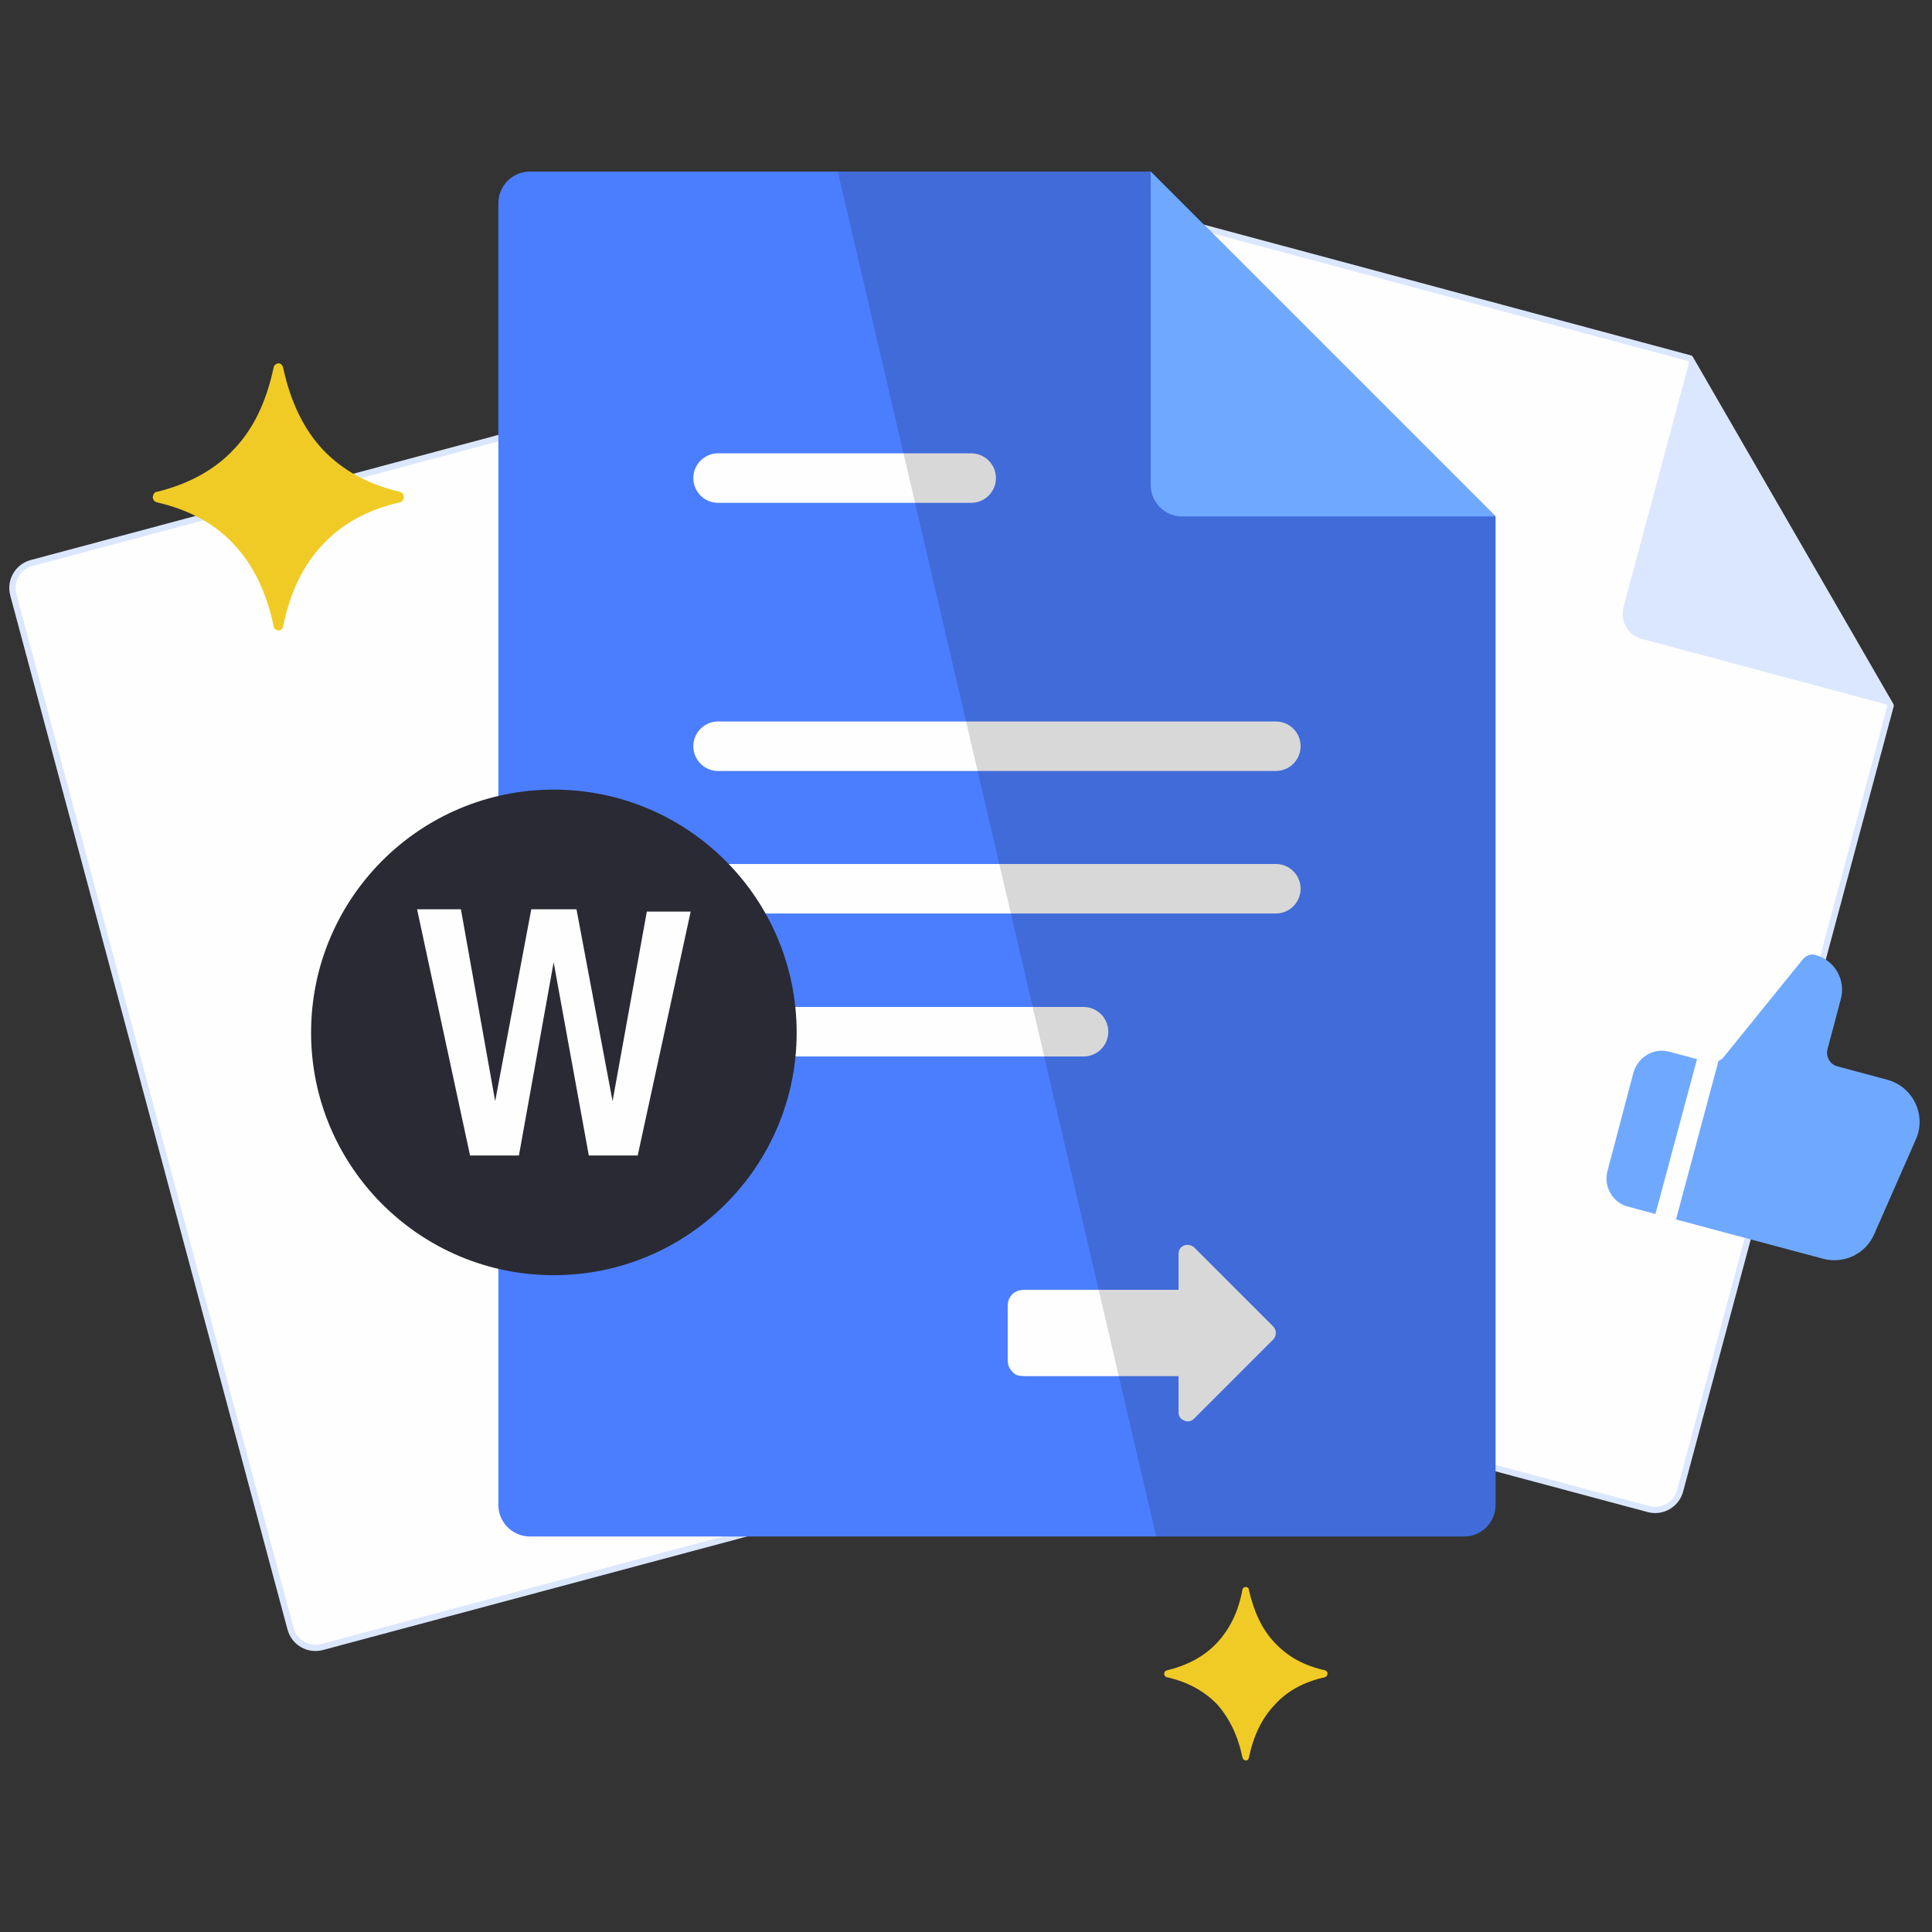 <svg width="312" height="312" viewBox="0 0 312 312" fill="none" xmlns="http://www.w3.org/2000/svg">
<rect x="0" y="0" width="312" height="312" fill="#333333" stroke="none"/>
<path fill-rule="evenodd" clip-rule="evenodd" d="M5.091 90.927L84.761 69.608L140.899 101.992L174.832 228.727C175.422 230.94 174.095 233.3 171.881 233.89L52.008 265.98C49.795 266.57 47.508 265.242 46.918 263.029L2.14 96.017C1.55 93.804 2.878 91.517 5.091 90.927Z" fill="#FEFEFE" stroke="#DBE7FF" stroke-width="1.007" stroke-miterlimit="22.926" stroke-linecap="round" stroke-linejoin="round"/>
<path fill-rule="evenodd" clip-rule="evenodd" d="M193.273 36.486L272.943 57.879L305.328 113.943L271.32 240.751C270.73 242.964 268.443 244.292 266.23 243.702L146.357 211.612C144.144 210.948 142.816 208.662 143.406 206.449L188.183 39.511C188.773 37.224 191.06 35.896 193.273 36.486Z" fill="#FEFEFE" stroke="#DBE7FF" stroke-width="1.007" stroke-miterlimit="22.926" stroke-linecap="round" stroke-linejoin="round"/>
<path fill-rule="evenodd" clip-rule="evenodd" d="M272.944 57.879L262.173 98.082C261.583 100.296 262.911 102.582 265.124 103.173L305.328 113.943L272.944 57.879Z" fill="#DBE7FF"/>
<path fill-rule="evenodd" clip-rule="evenodd" d="M85.572 27.707H185.824L241.519 83.403V243.038C241.519 245.841 239.232 248.128 236.503 248.128H85.572C82.769 248.128 80.482 245.841 80.482 243.038V32.797C80.482 29.994 82.769 27.707 85.572 27.707Z" fill="#4B7EFF"/>
<path d="M115.965 77.206H156.833" stroke="#FEFEFE" stroke-width="7.996" stroke-miterlimit="22.926" stroke-linecap="round" stroke-linejoin="round"/>
<path d="M115.965 120.508H206.036" stroke="#FEFEFE" stroke-width="7.996" stroke-miterlimit="22.926" stroke-linecap="round" stroke-linejoin="round"/>
<path d="M115.965 143.524H206.036" stroke="#FEFEFE" stroke-width="7.996" stroke-miterlimit="22.926" stroke-linecap="round" stroke-linejoin="round"/>
<path d="M115.965 166.614H174.98" stroke="#FEFEFE" stroke-width="7.996" stroke-miterlimit="22.926" stroke-linecap="round" stroke-linejoin="round"/>
<path fill-rule="evenodd" clip-rule="evenodd" d="M89.409 127.516C111.097 127.516 128.654 145.073 128.654 166.761C128.654 188.375 111.097 205.932 89.409 205.932C67.795 205.932 50.238 188.375 50.238 166.761C50.238 145.073 67.795 127.516 89.409 127.516Z" fill="#292A33"/>
<path fill-rule="evenodd" clip-rule="evenodd" d="M214.003 270.848C210.61 271.586 207.88 273.061 205.888 275.274C203.823 277.414 202.421 280.291 201.684 283.832C201.61 284.2 201.388 284.348 201.093 284.274C200.872 284.274 200.725 284.053 200.651 283.832C199.913 280.291 198.512 277.414 196.52 275.201C194.454 273.061 191.725 271.586 188.405 270.848C188.11 270.775 187.963 270.479 188.036 270.184C188.036 269.963 188.258 269.742 188.479 269.742C191.799 268.93 194.528 267.455 196.52 265.316C198.585 263.103 199.987 260.299 200.651 256.685C200.725 256.39 201.02 256.242 201.315 256.316C201.536 256.316 201.684 256.537 201.684 256.759C202.495 260.299 203.823 263.176 205.888 265.316C207.954 267.529 210.61 269.004 214.003 269.742C214.224 269.816 214.446 270.111 214.372 270.406C214.298 270.627 214.15 270.775 214.003 270.848Z" fill="#F1CB25"/>
<path fill-rule="evenodd" clip-rule="evenodd" d="M64.621 81.116C59.383 82.296 55.252 84.583 52.154 87.902C48.982 91.222 46.843 95.648 45.736 101.107C45.663 101.623 45.22 101.918 44.777 101.771C44.482 101.697 44.187 101.476 44.187 101.107C43.007 95.574 40.867 91.148 37.696 87.829C34.597 84.509 30.466 82.296 25.302 81.116C24.86 80.968 24.565 80.526 24.712 80.083C24.786 79.714 25.007 79.419 25.376 79.419C30.466 78.165 34.671 75.878 37.769 72.559C40.941 69.239 43.007 64.887 44.187 59.354C44.261 58.911 44.703 58.616 45.146 58.69C45.441 58.764 45.663 59.059 45.736 59.428C46.916 64.887 49.056 69.313 52.154 72.632C55.326 75.952 59.457 78.239 64.547 79.419C64.99 79.493 65.285 79.936 65.211 80.452C65.137 80.747 64.916 81.042 64.621 81.116Z" fill="#F1CB25"/>
<path fill-rule="evenodd" clip-rule="evenodd" d="M190.324 222.235H165.759C165.169 222.235 164.652 222.235 164.062 222.014C163.62 221.718 163.251 221.35 163.029 220.907C162.734 220.391 162.734 219.874 162.734 219.284V211.243C162.734 210.727 162.734 210.137 163.029 209.62C163.251 209.178 163.62 208.809 164.062 208.588C164.652 208.293 165.169 208.293 165.759 208.293H190.324V202.539C190.324 201.875 190.619 201.358 191.209 201.137C191.799 200.916 192.389 201.063 192.832 201.432L205.594 214.194C206.184 214.784 206.184 215.743 205.594 216.333L192.832 229.095C192.389 229.538 191.799 229.685 191.209 229.39C190.619 229.169 190.324 228.653 190.324 228.063V222.235Z" fill="#FEFEFE"/>
<path fill-rule="evenodd" clip-rule="evenodd" d="M135.293 27.707H185.824L241.52 83.403V243.038C241.52 245.841 239.233 248.128 236.503 248.128H186.71L135.293 27.707Z" fill="black" fill-opacity="0.149"/>
<path fill-rule="evenodd" clip-rule="evenodd" d="M185.824 27.707V78.313C185.824 81.116 188.111 83.403 190.914 83.403H241.519L185.824 27.707Z" fill="#6FA9FF"/>
<path fill-rule="evenodd" clip-rule="evenodd" d="M67.352 146.844L75.909 186.605H83.802L89.408 155.401L95.088 186.605H102.982L111.539 147.212H104.457L98.924 177.826L93.097 146.844H85.794L79.966 177.826L74.433 146.844H67.352Z" fill="#FEFEFE"/>
<path fill-rule="evenodd" clip-rule="evenodd" d="M309.386 184.023C311.157 180.113 308.944 175.466 304.739 174.359L296.772 172.22C295.518 171.925 294.78 170.597 295.149 169.343L297.288 161.302C298.1 158.204 296.255 155.032 293.157 154.22C292.419 153.999 291.682 154.294 291.165 154.884L278.33 170.744C278.108 171.04 277.813 171.187 277.518 171.335L270.658 196.932L294.411 203.276C297.731 204.162 301.272 202.539 302.673 199.293L309.386 184.023ZM274.051 171.04L269.625 169.859C267.117 169.122 264.535 170.671 263.797 173.179L259.593 189.113C258.929 191.621 260.404 194.203 262.912 194.867L267.338 196.047L274.051 171.04Z" fill="#6FA9FF"/>
</svg>
